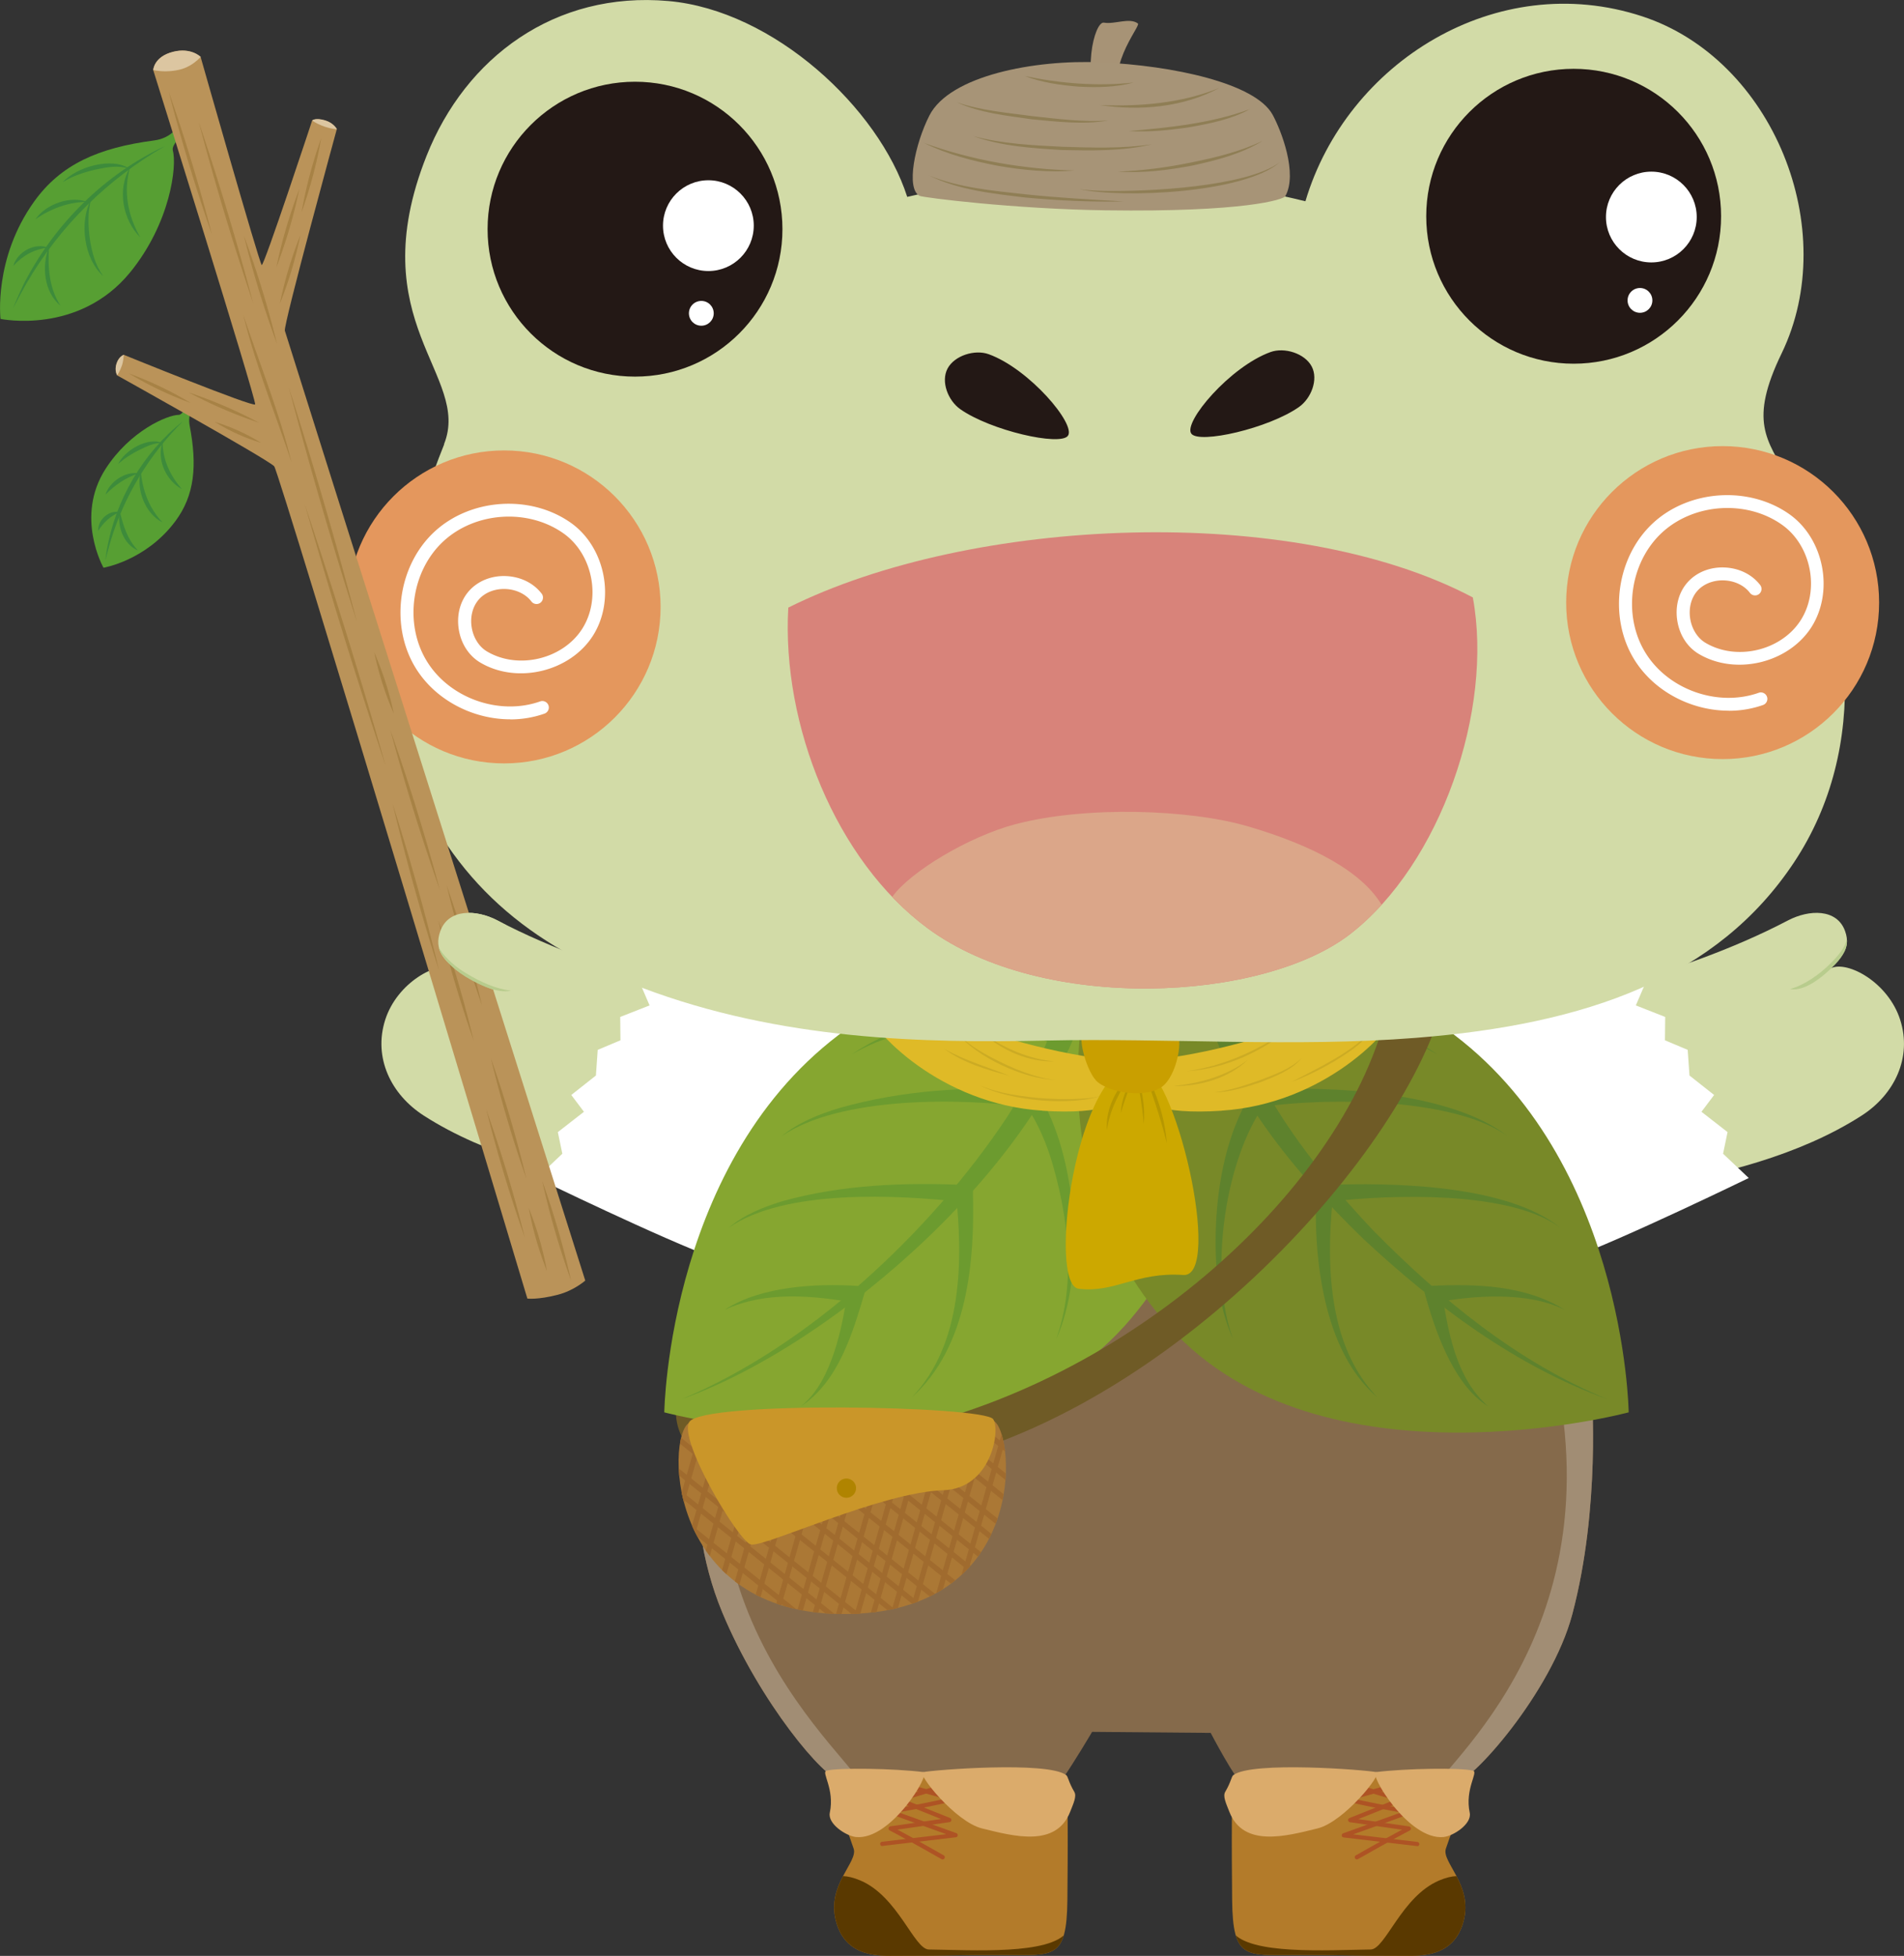 <svg id="Layer_2" data-name="Layer 2" xmlns="http://www.w3.org/2000/svg" viewBox="0 0 221.1 227.1"><rect x="0" y="0" width="221.1" height="227.1" fill="#333333" stroke="none"/><defs><clipPath id="clippath"><path class="cls-10" d="M81.73 161.78s-3 13.1 2.14 25.43c4.38 10.52 11.96 19.45 13.71 19.47 3.72.04 24.96 1.11 25.74-.02 1.52-2.2 3.5-5.57 3.5-5.57l13.77.12s2.85 5.46 3.9 6.24c2.87 2.14 21.39-.51 24.39-.4 1.85.07 11.28-10.5 13.7-19.61 3.31-12.46 2.25-25.77 2.25-25.77s-27.85-18.6-52.79-18.95c-24.53-.34-50.32 19.05-50.32 19.05Z"/></clipPath><clipPath id="clippath-1"><path class="cls-10" d="M95.91 205.7c3.01-.06 27.21.42 27.84.42.3 0 .25 9.22.2 14.47-.07 6.98-1.61 6.4-7.3 6.4-6.69 0-5.4.1-12.48.1-1.93 0-5.98.29-7.1-4.04-1.1-4.21 2.58-6.82 2.06-8.4-.97-2.94-3.49-8.95-3.22-8.96Z"/></clipPath><clipPath id="clippath-2"><path class="cls-10" d="M171.12 205.7c-3.01-.06-27.21.42-27.84.42-.3 0-.25 9.22-.2 14.47.07 6.98 1.61 6.4 7.3 6.4 6.69 0 5.4.1 12.48.1 1.93 0 5.98.29 7.1-4.04 1.1-4.21-2.58-6.82-2.06-8.4.97-2.94 3.49-8.95 3.22-8.96Z"/></clipPath><clipPath id="clippath-3"><path class="cls-10" d="M98.69 187.4c21.48-.48 19.1-22.49 16.4-22.53-5.6-.09-29.72.18-34.75.24-2.97.04-3.84 22.78 18.35 22.29Z"/></clipPath><clipPath id="clippath-4"><path class="cls-10" d="M91.54 70.55c21.22-10.58 58.53-12.26 79.49-1.18 2.42 13.05-3.74 30.94-14.22 39.07-10.21 7.92-35.75 9.19-49.08-.65-10.68-7.88-16.97-23.66-16.19-37.24Z"/></clipPath><clipPath id="clippath-5"><path class="cls-10" d="m67.95 148.7-6.71 2.07S32.43 54.76 31.85 54.13c-.79-.84-18.23-10.55-18.23-10.55s-.36-.54-.08-1.38.85-1.01.85-1.01 15.19 6.18 15.25 5.75c.09-.71-11.84-38.82-11.84-38.82s.07-1.55 2.31-2.11c2.1-.53 3.2.6 3.2.6s6.77 23.8 7.09 24.15c.23.26 5.86-16.78 5.86-16.78s.37-.34 1.51 0c1 .31 1.35 1.01 1.35 1.01s-6.22 22.74-6.03 23.4c.26.93 34.88 110.28 34.88 110.28Z"/></clipPath><style>.cls-1{fill:#b8cc8d}.cls-1,.cls-10,.cls-11,.cls-12,.cls-13,.cls-14,.cls-15,.cls-17,.cls-18,.cls-2,.cls-21,.cls-22,.cls-25,.cls-27,.cls-28,.cls-3,.cls-31,.cls-32,.cls-33,.cls-35,.cls-5,.cls-7,.cls-8{stroke-width:0}.cls-2{fill:#d2dba7}.cls-3{fill:#579f33}.cls-5{fill:#8f7e55}.cls-7{fill:#a06b2e}.cls-8{fill:#dbab6b}.cls-10{fill:none}.cls-11{fill:#dfba27}.cls-12{fill:#5e822d}.cls-13{fill:#6f5b26}.cls-14{fill:#5a3900}.cls-15{fill:#231815}.cls-17{fill:#ae5324}.cls-18{fill:#b69700}.cls-21{fill:#ccab23}.cls-22{fill:#a18d74}.cls-25{fill:#3d8b3b}.cls-27{fill:#dcc6a1}.cls-28{fill:#fff}.cls-31{fill:#6c9b2f}.cls-32{fill:#e4975d}.cls-33{fill:#b37b2a}.cls-35{fill:#a78245}</style></defs><g id="_デザイン" data-name="デザイン"><path class="cls-2" d="M160.62 133.77c1.88 2.8 2.53 6.23 14.94 5.35 3.29-.23 26.24-.34 40.61-9.58 3.85-2.47 5.88-6.76 4.49-11.12s-6.08-6.87-8-6.02c.79-1.03 2.42-2.06 1.59-4.31-.95-2.6-4.17-2.5-6.62-1.22-13.05 6.84-27.88 9.32-38.16 13.29-1 .39-6.53 2.56-8.13 5.83-1.48 2.74-2.25 5.5-.72 7.78ZM104.77 133.77c-1.88 2.8-2.53 6.23-14.94 5.35-3.29-.23-26.24-.34-40.61-9.58-3.85-2.47-5.88-6.76-4.49-11.12s6.08-6.87 8-6.02c-.79-1.03-2.42-2.06-1.59-4.31.95-2.6 4.17-2.5 6.62-1.22 13.05 6.84 27.88 9.32 38.16 13.29 1 .39 6.53 2.56 8.13 5.83 1.48 2.74 2.25 5.5.72 7.78Z"/><path d="M81.73 161.78s-3 13.1 2.14 25.43c4.38 10.52 11.96 19.45 13.71 19.47 3.72.04 24.96 1.11 25.74-.02 1.52-2.2 3.5-5.57 3.5-5.57l13.77.12s2.85 5.46 3.9 6.24c2.87 2.14 21.39-.51 24.39-.4 1.85.07 11.28-10.5 13.7-19.61 3.31-12.46 2.25-25.77 2.25-25.77s-27.85-18.6-52.79-18.95c-24.53-.34-50.32 19.05-50.32 19.05Z" style="fill:#856a4b;stroke-width:0"/><g style="clip-path:url(#clippath)"><path class="cls-22" d="M84.33 163.39c-4.99 30.23 21.4 45.27 15.55 45.52-7.08.3-23.68-23.17-22-44.43.11-1.44 1.21-2.76 2.61-3.14 1.4-.38 3 .21 3.83 1.4.11.34.23.69 0 .64ZM181.35 163.39c4.54 31.19-18.71 45-14.93 45.52 7.02.97 23.68-23.17 22-44.43-.11-1.44-1.21-2.76-2.61-3.14-1.4-.38-2.75.46-3.58 1.65-.11.34-1.1.44-.88.39Z"/></g><path class="cls-33" d="M95.91 205.7c3.01-.06 27.21.42 27.84.42.3 0 .25 9.22.2 14.47-.07 6.98-1.61 6.4-7.3 6.4-6.69 0-5.4.1-12.48.1-1.93 0-5.98.29-7.1-4.04-1.1-4.21 2.58-6.82 2.06-8.4-.97-2.94-3.49-8.95-3.22-8.96Z"/><path class="cls-17" d="M102.46 214.35c-.12 0-.23-.09-.25-.22-.02-.14.08-.26.22-.28l7.45-.88-6.57-2.37a.238.238 0 0 1-.16-.25c0-.11.09-.2.2-.23.58-.11 1.17-.22 1.76-.33 1.52-.28 3.08-.58 4.6-.93l-4.88-1.36a.248.248 0 0 1-.17-.31c.04-.13.18-.21.31-.17l5.81 1.61c.11.03.18.13.18.24 0 .11-.08.21-.19.24-1.82.46-3.73.82-5.57 1.16-.29.05-.58.11-.86.16l6.71 2.42c.11.04.18.15.16.26-.01.12-.1.21-.22.22l-8.5 1h-.03Z"/><path class="cls-17" d="M109.46 215.9s-.08-.01-.12-.03l-.44-.25c-1.9-1.07-3.69-2.09-5.59-3.09-.1-.05-.15-.16-.13-.26s.1-.19.21-.21l5.89-.85-5.03-2.02c-.1-.04-.16-.14-.16-.24s.08-.2.18-.23l5.59-1.68c.13-.04.27.04.31.17.04.13-.04.27-.17.31l-4.91 1.47 5.23 2.1c.1.04.17.15.16.26s-.1.2-.21.22l-6.05.87c1.66.89 3.26 1.79 4.93 2.74l.44.25c.12.07.16.22.09.34a.26.26 0 0 1-.22.13Z"/><path class="cls-8" d="M107.23 205.76c.92.12-3.77 7.96-7.84 7.54-1.14-.12-3.3-1.53-3.03-2.82.59-2.76-1.02-4.71-.39-4.88 1.39-.38 7.89-.26 11.27.16Z"/><path class="cls-8" d="M107.17 205.77c-.71.15 3.76 5.76 6.86 6.53 3.69.91 8.62 2.25 10.25-1.95.36-.93.78-1.78.47-2.3-.68-1.15-.71-1.77-.94-1.94-2.15-1.64-15.35-.61-16.64-.34Z"/><path class="cls-14" d="M95.16 219.87c.52-1.25 1.56-2.88 4.76-1.52 4.37 1.86 6.23 7.98 7.94 8.01 5.13.07 14.1.64 16.04-2.04.52-.72-.36 3.16-1.43 3.18l-21.07.36c-2.21.04-5.26-.71-6.18-2.72s-.82-3.42-.06-5.26Z" style="clip-path:url(#clippath-1)"/><path class="cls-33" d="M171.12 205.7c-3.01-.06-27.21.42-27.84.42-.3 0-.25 9.22-.2 14.47.07 6.98 1.61 6.4 7.3 6.4 6.69 0 5.4.1 12.48.1 1.93 0 5.98.29 7.1-4.04 1.1-4.21-2.58-6.82-2.06-8.4.97-2.94 3.49-8.95 3.22-8.96Z"/><path class="cls-14" d="M171.87 219.87c-.52-1.25-1.56-2.88-4.76-1.52-4.37 1.86-6.23 7.98-7.94 8.01-5.13.07-14.1.64-16.04-2.04-.52-.72.36 3.16 1.43 3.18l21.07.36c2.21.04 5.26-.71 6.18-2.72s.82-3.42.06-5.26Z" style="clip-path:url(#clippath-2)"/><path class="cls-17" d="M164.57 214.35h-.03l-8.51-1a.237.237 0 0 1-.22-.22.25.25 0 0 1 .16-.26l6.71-2.42c-.29-.05-.57-.11-.86-.16-1.84-.34-3.75-.7-5.57-1.16-.11-.03-.19-.13-.19-.24s.07-.21.18-.24l5.81-1.61c.14-.04.27.04.31.17s-.04.27-.17.31l-4.88 1.36c1.52.35 3.08.64 4.6.93.59.11 1.18.22 1.76.33.11.02.19.11.2.23 0 .11-.06.22-.16.25l-6.57 2.37 7.45.88c.14.02.24.14.22.28-.01.13-.12.22-.25.22Z"/><path class="cls-17" d="M157.57 215.9a.26.26 0 0 1-.22-.13.247.247 0 0 1 .09-.34l.43-.24c1.68-.95 3.27-1.85 4.94-2.74l-6.05-.87a.254.254 0 0 1-.21-.22c-.01-.11.05-.22.15-.26l5.23-2.1-4.91-1.47a.253.253 0 0 1-.17-.31c.04-.13.18-.21.31-.17l5.59 1.68c.1.03.17.12.18.23 0 .11-.06.2-.16.24l-5.03 2.02 5.89.85c.11.02.19.1.21.21.02.11-.03.21-.13.26-1.91 1-3.7 2.02-5.6 3.09l-.43.24s-.08.03-.12.03Z"/><path class="cls-8" d="M159.8 205.76c-.92.12 3.77 7.96 7.84 7.54 1.14-.12 3.3-1.53 3.03-2.82-.59-2.76 1.02-4.71.39-4.88-1.39-.38-7.89-.26-11.27.16Z"/><path class="cls-8" d="M159.86 205.77c.71.15-3.76 5.76-6.86 6.53-3.69.91-8.62 2.25-10.25-1.95-.36-.93-.78-1.78-.47-2.3.68-1.15.71-1.77.94-1.94 2.15-1.64 15.35-.61 16.64-.34Z"/><path class="cls-28" d="m191.25 113.73-1.29 3.01 3.41 1.34-.03 2.71 2.64 1.11.21 2.98 2.86 2.26-1.47 1.95 3.03 2.36-.52 2.51 2.98 2.82s-14.5 7.06-21.04 9.45c-9.05 3.31-12.64-18.65-16.13-22.9-1.64-2-2.24-3.8.26-4.46 7.77-2.05 25.1-5.13 25.1-5.13ZM74.14 113.73l1.29 3.01-3.41 1.34.03 2.71-2.64 1.11-.21 2.98-2.86 2.26 1.47 1.95-3.03 2.36.52 2.51-2.98 2.82s14.5 7.06 21.04 9.45c9.05 3.31 12.64-18.65 16.13-22.9 1.64-2 2.24-3.8-.26-4.46-7.77-2.05-25.1-5.13-25.1-5.13Z"/><path class="cls-13" d="M79.06 166.58c1.02 2.14 2.59-.07 2.59-1.82.01-16.12 7.2-15.42 16.26-27.58 1.05-1.4-2.34-3.88-3.42-2.51-7.01 8.87-18.8 24.85-15.42 31.91Z"/><path d="M130.5 154.05c-17.57 19.52-53.36 9.94-53.36 9.94s.4-30.61 22.22-45.23c19.96-13.38 39.3-9.57 39.3-9.57s9.23 25.54-8.15 44.86Z" style="fill:#86a630;stroke-width:0"/><path class="cls-31" d="M124.82 115.27c2.94.48 4.8 2.74 6.26 5.03 2.63 4.41 3.67 9.6 3.43 14.66-.12 2.51-.62 5-1.46 7.35.68-2.4 1-4.89.96-7.36-.09-4.86-1.43-9.84-4.19-13.83-1.24-1.73-3.06-3.67-5.2-3.86l.19-1.99ZM112.97 138.09c.26 8.24-.56 18.33-7.08 24.15 5.92-6.18 5.96-15.98 5.08-23.98l1.99-.18ZM120.53 126.95c4.53 7.08 5.61 20.92 2.12 28.54 2.38-6.73 1.39-14.48-.67-21.16-.74-2.23-1.7-4.43-3.05-6.18l1.6-1.2ZM100.43 150.02c-1.42 4.78-3.04 10.34-7.4 13.26 1.97-1.62 3.07-3.98 3.86-6.34.78-2.37 1.23-4.84 1.58-7.33l1.96.4ZM122.95 121.38c-7.68-2.8-16.75-3.2-24.01 1.03 1.73-1.19 3.64-2.14 5.64-2.83 6.1-2.09 12.78-1.79 18.97-.11l-.6 1.91Z"/><path class="cls-31" d="M111.92 139.59c-7.66-.87-20.82-1.56-27.3 2.97 1.8-1.53 4.06-2.43 6.32-3.11 6.87-1.9 14.07-2.17 21.17-1.86l-.19 1.99ZM119.64 128.59c-7.98-1.13-22.12-1.33-28.89 3.35 1.93-1.6 4.31-2.55 6.7-3.28 7.27-2.06 14.91-2.58 22.44-2.05l-.26 1.98ZM99.39 151.29c-5.01-.88-10.48-1.41-15.23.79 2.22-1.45 4.87-2.15 7.48-2.53 2.64-.37 5.33-.4 7.99-.24l-.25 1.98Z"/><path class="cls-31" d="M126.41 115.39c-4.83 19.08-29.06 40.56-47.22 47.06 14.84-6.25 28.88-19.4 37.73-32.71 2.95-4.6 5.48-9.65 6.56-14.99l2.93.64Z"/><path d="M135.77 154.05c17.57 19.52 53.36 9.94 53.36 9.94s-.4-30.61-22.22-45.23c-19.96-13.38-39.3-9.57-39.3-9.57s-9.23 25.54 8.15 44.86Z" style="fill:#788928;stroke-width:0"/><path class="cls-12" d="M141.22 117.26c-4.3.61-7.13 6.6-8.28 10.42-1.4 4.73-1.51 9.86-.15 14.63-.83-2.35-1.34-4.83-1.46-7.35-.25-6.27 1.31-13.18 5.9-17.75 1-.9 2.24-1.72 3.79-1.94l.19 1.99ZM154.86 138.26c-.88 8-.84 17.8 5.08 23.98-3.31-2.82-5.09-7.04-6.06-11.21-.97-4.23-1.21-8.6-1.02-12.95l1.99.18ZM146.92 128.15c-4.71 6.48-6.59 19.78-3.72 27.34-1.02-2.2-1.55-4.61-1.83-7.02-.67-6.84.2-15.57 3.95-21.52l1.6 1.2ZM167.37 149.62c.77 4.81 1.6 10.29 5.44 13.67-2.2-1.37-3.67-3.67-4.79-5.96-1.13-2.34-1.93-4.82-2.61-7.3l1.96-.4ZM142.29 119.48c8.15-2.25 17.49-1.98 24.61 2.94a23.242 23.242 0 0 0-5.79-2.35c-6.02-1.55-12.45-.76-18.22 1.32l-.6-1.91Z"/><path class="cls-12" d="M153.73 137.6c7.83-.33 21.27-.08 27.48 4.97-1.9-1.39-4.18-2.11-6.44-2.62-4.56-.97-9.27-1.07-13.91-.92-2.33.09-4.65.27-6.94.56l-.19-1.99ZM145.94 126.6c8.19-.62 22.6.14 29.14 5.34-2.03-1.46-4.43-2.23-6.83-2.8-4.82-1.09-9.81-1.32-14.74-1.19-2.46.08-4.93.26-7.32.63l-.26-1.98ZM166.21 149.3c5.23-.24 10.91-.08 15.47 2.77-2.35-1.14-4.97-1.49-7.56-1.53-2.58-.03-5.15.27-7.67.74l-.25-1.98Z"/><path class="cls-12" d="M142.36 114.75c2.39 10.87 9.53 20.07 17.05 28.07 7.86 7.98 16.78 15.33 27.24 19.64-10.7-3.86-20.01-10.87-28.29-18.57-8.18-7.94-15.95-17.22-18.92-28.49l2.93-.64Z"/><path class="cls-11" d="M121.05 128.97c14.86.95 8.74-5.83 7.38-5.99-14.72-1.68-29.34-10.05-28.13-6.13.9 2.92 8.91 11.35 20.75 12.11Z"/><path class="cls-11" d="M141.85 128.97c-14.86.95-8.74-5.83-7.38-5.99 14.72-1.68 29.34-10.05 28.13-6.13-.9 2.92-8.91 11.35-20.75 12.11Z"/><path class="cls-21" d="M114.24 120.06c2.43 1.66 5.25 2.92 8.2 3.18-2.97.09-5.99-1.24-8.2-3.18ZM111.13 119.92c1.46 1.58 3.42 2.59 5.33 3.53 1.45.69 2.95 1.29 4.51 1.67.52.14 1.05.22 1.59.26-3.62-.07-9.16-2.62-11.43-5.46ZM109.62 121.76c2.39 1.37 5.04 2.12 7.59 3.15-2.64-.7-5.37-1.49-7.59-3.15ZM113.82 126.04c.78.34 1.79.63 2.62.83 2.69.57 5.45.8 8.19.74 1.21-.06 2.46-.07 3.62-.49-3.68 1.38-10.94.73-14.43-1.08ZM144.9 123.06c-2.24 2.15-5.55 3.08-8.61 3.04 3.05-.32 6.15-1.16 8.61-3.04ZM159.21 119.78c-1.1 1.49-2.72 2.5-4.27 3.46-1.59.92-3.24 1.76-4.97 2.39 3.22-1.7 6.65-3.25 9.24-5.86ZM150.11 119.17c-3.44 2.89-7.77 4.92-12.28 5.21 4.47-.63 8.64-2.59 12.28-5.21ZM151.18 122.84c-1.2 1.44-3.06 2.12-4.75 2.8-1.75.59-3.56 1.17-5.42 1.2 1.83-.23 3.6-.82 5.33-1.43 1.69-.66 3.51-1.28 4.84-2.57Z"/><path class="cls-13" d="M114.78 167.9c-2.24.8-5.76-3-4.09-3.52 27.71-8.71 50.65-33.25 51.27-53.32.05-1.75 6.31-1.48 6.34.27.32 14.67-24.58 46.27-53.52 56.57Z"/><path d="M98.69 187.4c21.48-.48 19.1-22.49 16.4-22.53-5.6-.09-29.72.18-34.75.24-2.97.04-3.84 22.78 18.35 22.29Z" style="fill:#ab7835;stroke-width:0"/><g style="clip-path:url(#clippath-3)"><path class="cls-7" transform="rotate(15.89 79.9 171.835)" d="M79.59 159.85h.62v24h-.62z"/><path class="cls-7" transform="rotate(15.89 82.031 172.45)" d="M81.71 160.47h.62v24h-.62z"/><path class="cls-7" transform="rotate(15.89 84.146 173.47)" d="M83.84 161.47h.62v24h-.62z"/><path class="cls-7" transform="rotate(15.89 86.404 174.47)" d="M86.09 162.47h.62v24h-.62z"/><path class="cls-7" transform="rotate(15.89 87.894 175.723)" d="M87.59 163.72h.62v24h-.62z"/><path class="cls-7" transform="rotate(15.89 90.407 176.98)" d="M90.09 164.97h.62v24h-.62z"/><path class="cls-7" transform="rotate(15.89 93.279 176.36)" d="M92.96 164.35h.62v24h-.62z"/><path class="cls-7" transform="rotate(15.89 95.773 176.961)" d="M95.46 164.97h.62v24h-.62z"/><path class="cls-7" transform="rotate(15.89 97.506 177.34)" d="M97.21 165.35h.62v24h-.62z"/><path class="cls-7" transform="rotate(15.89 100.284 177.354)" d="M99.96 165.35h.62v24h-.62z"/><path class="cls-7" transform="rotate(15.89 102.381 177.463)" d="M102.09 165.47h.62v24h-.62z"/><path class="cls-7" transform="rotate(15.89 104.264 177.347)" d="M103.96 165.35h.62v24h-.62z"/><path class="cls-7" transform="rotate(15.89 106.659 177.232)" d="M106.34 165.22h.62v24h-.62z"/><path class="cls-7" transform="rotate(15.89 108.89 176.737)" d="M108.59 164.72h.62v24h-.62z"/><path class="cls-7" transform="rotate(15.89 111.408 176.715)" d="M111.09 164.72h.62v24h-.62z"/><path class="cls-7" transform="rotate(15.89 113.916 176.11)" d="M113.59 164.1h.62v24h-.62z"/><path class="cls-7" transform="rotate(-51.26 115.278 166.974)" d="M114.96 154.97h.62v24h-.62z"/><path class="cls-7" transform="rotate(-51.26 113.52 168.848)" d="M113.21 156.85h.62v24h-.62z"/><path class="cls-7" transform="rotate(-51.26 111.525 169.853)" d="M111.21 157.85h.62v24h-.62z"/><path class="cls-7" transform="rotate(-51.26 109.774 171.846)" d="M109.46 159.85h.62v24h-.62z"/><path class="cls-7" transform="rotate(-51.26 109.022 173.6)" d="M108.71 161.6h.62v24h-.62z"/><path class="cls-7" transform="rotate(-51.26 107.025 175.091)" d="M106.71 163.1h.62v24h-.62z"/><path class="cls-7" transform="rotate(-51.26 105.898 176.717)" d="M105.59 164.72h.62v24h-.62z"/><path class="cls-7" transform="rotate(-51.26 104.028 178.346)" d="M103.71 166.35h.62v24h-.62z"/><path class="cls-7" transform="rotate(-51.26 101.272 179.6)" d="M100.96 167.6h.62v24h-.62z"/><path class="cls-7" transform="rotate(-51.26 98.144 179.6)" d="M97.84 167.6h.62v24h-.62z"/><path class="cls-7" transform="rotate(-51.26 91.43 177.238)" d="M91.12 159.68h.62v35.13h-.62z"/><path class="cls-7" transform="rotate(-51.26 89.612 179.558)" d="M89.3 164.31h.62v30.5h-.62z"/><path class="cls-7" transform="rotate(-51.26 88.431 181.004)" d="M88.13 168.25h.62v25.5h-.62z"/><path class="cls-7" transform="rotate(-51.26 85.94 182.001)" d="M85.63 169.25h.62v25.5h-.62z"/></g><path d="M80.04 165.11c-1.32 2.04 5.79 14 7.18 14.23 1.72.27 15.01-6.06 22.34-6.31 5.55-.19 6.65-6.98 5.77-8.25-1.08-1.55-33.67-2.17-35.29.33Z" style="fill:#ca9629;stroke-width:0"/><circle cx="98.29" cy="172.79" r="1.12" style="fill:#b08400;stroke-width:0"/><path d="M132.17 123.52c-7.23-.06-10.58 25.67-6.91 26.12 4.19.52 6.68-1.98 12.15-1.6 4.67.33-.97-24.48-5.24-24.52Z" style="fill:#cca800;stroke-width:0"/><path class="cls-18" d="M131.49 124.43c-1.31 2.11-2.64 4.29-2.94 6.8-.23-2.57 1.21-5.01 2.94-6.8ZM132.68 123.81c1.5 2.74 2.59 5.8 2.81 8.93-.72-3-1.8-6.01-2.81-8.93ZM132 124.72c.65 1.84 1 3.84.82 5.79-.17-1.96-.5-3.86-.82-5.79ZM131.61 124.97c-.48 1.45-1.06 2.81-1.45 4.29.04-1.53.66-3 1.45-4.29Z"/><path d="M127.26 125.43c-1.18-1.22-2.63-6.23-.87-6.25 1.89-.02 7.78.45 9.87.43 1.29-.01.68 4.66-1.07 6.36-1.67 1.62-6.42 1.04-7.94-.53Z" style="fill:#c99f00;stroke-width:0"/><path class="cls-2" d="M51.56 51.58c3.22-8.01-9.72-14.12-2.02-33.5C54.07 6.67 64.43-1.05 77.62.12c12.22 1.08 24.42 12.43 27.73 22.74 14.55-3.39 30.44-3.39 46.24.51 4.79-16.12 22.18-27.03 39.12-21.47 15.19 4.99 23.14 24.74 16.18 39.13-3.82 7.89-1.73 10.03.69 14.37 7.82 14.01 9.62 31.36.75 44.73-8.87 13.37-23.99 18.81-43.95 20.38-14.1 1.11-28.75 0-42.9.31-14.14.31-30.78-.02-46.96-6.14-13.23-5.01-21.88-12.24-27.25-25.32-4.94-12.02 1.15-29.91 4.31-37.77Z"/><path class="cls-1" d="M214.46 109.07c-.23.99-1.01 1.91-1.8 2.7-1.44 1.46-3.15 2.61-4.79 3.07 1.6.31 3.64-1.23 5.23-2.85.96-.98 1.48-2.07 1.36-2.92Z"/><path class="cls-15" d="M124.01 50.6c-.9 1.23-8.98-.61-12.5-3.09-1.41-.99-2.28-3.19-1.48-4.71s3.17-2.26 4.79-1.67c4.7 1.7 10.16 8.15 9.19 9.47ZM138.34 50.35c.9 1.23 8.98-.61 12.5-3.09 1.41-.99 2.28-3.19 1.48-4.71-.8-1.52-3.17-2.26-4.79-1.67-4.7 1.7-10.16 8.15-9.19 9.47Z"/><path d="M91.54 70.55c21.22-10.58 58.53-12.26 79.49-1.18 2.42 13.05-3.74 30.94-14.22 39.07-10.21 7.92-35.75 9.19-49.08-.65-10.68-7.88-16.97-23.66-16.19-37.24Z" style="fill:#d8837a;stroke-width:0"/><g style="clip-path:url(#clippath-4)"><path d="M160.45 105.05c11.91 19.58-73.46 22.42-56.85-.9 2.09-2.94 8.93-7.03 14.31-8.45 8.18-2.15 20.26-1.74 27.04.26 7.51 2.21 13.13 5.2 15.49 9.09Z" style="fill:#dba689;stroke-width:0"/></g><circle class="cls-32" cx="58.54" cy="70.47" r="18.17"/><path class="cls-28" d="M59.24 83.52c-4.36 0-8.73-2.26-11.01-6.02-2.98-4.92-2.01-11.83 2.21-15.75 4.21-3.91 11.18-4.36 15.87-1.03 4.03 2.87 5.19 9.01 2.5 13.16-2.7 4.14-8.79 5.57-13.04 3.05-1.33-.79-2.24-2.2-2.5-3.88-.26-1.68.18-3.3 1.21-4.45 1.03-1.15 2.6-1.78 4.28-1.71 1.69.07 3.2.81 4.14 2.04a.749.749 0 1 1-1.19.91c-.65-.86-1.78-1.4-3-1.45-1.23-.05-2.39.4-3.1 1.21-.72.81-1.03 2.01-.84 3.22.19 1.21.85 2.27 1.78 2.82 3.59 2.13 8.74.93 11.02-2.57 2.28-3.5 1.29-8.69-2.11-11.12-4.13-2.94-10.26-2.54-13.98.91-3.71 3.44-4.57 9.54-1.94 13.87 2.62 4.33 8.41 6.4 13.19 4.71.39-.14.82.07.96.46s-.07.82-.46.96c-1.28.45-2.62.67-3.96.67Z"/><circle class="cls-32" cx="200.04" cy="69.97" r="18.17"/><path class="cls-28" d="M200.74 82.52c-4.36 0-8.73-2.26-11.01-6.02-2.98-4.92-2.01-11.83 2.21-15.75 4.21-3.91 11.18-4.36 15.87-1.03 4.03 2.87 5.19 9.01 2.5 13.16-2.7 4.14-8.79 5.57-13.04 3.05-1.33-.79-2.24-2.2-2.5-3.88s.18-3.3 1.21-4.45c1.03-1.15 2.59-1.78 4.28-1.71 1.69.07 3.2.81 4.14 2.04a.749.749 0 1 1-1.19.91c-.65-.86-1.77-1.4-3-1.45-1.23-.05-2.39.41-3.1 1.21-.72.81-1.03 2.01-.84 3.22.19 1.21.85 2.27 1.78 2.82 3.59 2.13 8.74.93 11.02-2.57 2.28-3.5 1.29-8.69-2.11-11.12-4.12-2.94-10.26-2.54-13.98.91-3.71 3.45-4.57 9.54-1.94 13.87 2.62 4.33 8.41 6.4 13.19 4.71.39-.14.82.07.96.46s-.07.82-.46.96c-1.28.45-2.62.67-3.96.67Z"/><path class="cls-3" d="M20.76 48.17c-1.31 0-5.66 1.86-8.5 6.27-3.59 5.58-.24 11.48-.24 11.48s4.94-.82 8.35-5.41c2.24-3.02 2.54-6.45 1.66-11.06-.28-1.46.48-2.24.48-2.24l-.63-.41s-.64 1.38-1.12 1.37Z"/><path class="cls-25" d="M13.91 59.35c.39 1.69.9 3.31 2.12 4.57-1.69-.69-2.46-2.87-2.12-4.57ZM16.36 54.69c.15 2.18.98 4.38 2.51 5.96-1.99-.95-3.12-3.88-2.51-5.96ZM18.88 51.32c.03 2.12.87 3.88 2.24 5.47-1.85-1-2.96-3.45-2.24-5.47ZM11.4 61.64c-.07-1.25 1.24-2.45 2.48-2.18-1.12.51-1.81 1.16-2.48 2.18ZM12.26 57.42c.44-1.47 2.3-2.73 3.83-2.45-1.47.47-2.75 1.35-3.83 2.45Z"/><path class="cls-25" d="M13.72 53.88c.74-1.59 3.45-3.18 5.16-2.44-.99-.05-1.87.4-2.74.82-.87.45-1.69.94-2.42 1.62Z"/><path class="cls-25" d="M21.27 48.89c-3.9 3.86-6.84 8.66-8.42 13.92-.2.66-.45 1.62-.62 2.28.05-.39.1-.78.16-1.17 1.01-5.85 4.21-11.36 8.88-15.03Z"/><path class="cls-3" d="M20.06 17.45c.52 1.76-.26 8.44-4.97 14.2C9.11 38.93.06 37.03.06 37.03s-.83-7.01 3.9-13.62c3.11-4.35 7.52-6.26 13.92-7.1 2.03-.26 2.77-1.64 2.77-1.64l.79.67s-1.57 1.46-1.37 2.11Z"/><path class="cls-25" d="M5.7 28.62c-.17 2.39 0 4.85 1.33 6.88-1.94-1.59-2.22-4.66-1.33-6.88ZM10.58 23.15c-.41 1.51-.35 3.06-.15 4.59.23 1.52.63 3.03 1.54 4.3-2.24-2-2.78-6.28-1.4-8.89ZM15.1 19.44c-.81 2.82-.24 5.61 1.19 8.13-2.05-2.06-2.71-5.59-1.19-8.13ZM1.55 30.87c.45-1.63 2.49-2.74 4.08-2.11-1.67.16-2.96.89-4.08 2.11ZM4.12 25.46c1.15-1.73 4.03-2.77 6-2.02-2.14 0-4.25.79-6 2.02Z"/><path class="cls-25" d="M7.27 21.17c1.57-1.77 5.73-3 7.78-1.56-1.3-.48-2.69-.18-4 .09-1.32.31-2.63.73-3.79 1.47Z"/><path class="cls-25" d="M19.15 16.97C12.52 20.77 6.9 26.3 3.07 32.92c-.48.83-1.13 2.05-1.56 2.89.34-.88.92-2.15 1.34-3.01 3.54-6.83 9.31-12.57 16.29-15.83Z"/><path d="M67.95 148.7s-1.31 1.16-3.19 1.64c-2.33.6-3.52.44-3.52.44s-28.81-96.01-29.4-96.64c-.79-.84-18.23-10.55-18.23-10.55s-.36-.54-.08-1.38.85-1.01.85-1.01 15.19 6.18 15.25 5.75c.09-.71-11.84-38.82-11.84-38.82s.07-1.55 2.31-2.11c2.1-.53 3.2.6 3.2.6s6.77 23.8 7.09 24.15c.23.26 5.86-16.78 5.86-16.78s.37-.34 1.51 0c1 .31 1.35 1.01 1.35 1.01s-6.22 22.74-6.03 23.4c.26.93 34.88 110.28 34.88 110.28Z" style="fill:#ba9359;stroke-width:0"/><path class="cls-35" d="M19.6 10.66a199.88 199.88 0 0 1 5.01 16.57 199.88 199.88 0 0 1-5.01-16.57ZM23.07 14.13c2.32 6.84 4.5 14.11 6.34 21.11a323.99 323.99 0 0 1-6.34-21.11ZM28.32 27.36c1.52 4.11 2.81 8.3 3.84 12.55-1.52-4.11-2.8-8.3-3.84-12.55ZM28.24 36.52c1.87 5.61 4.22 11.41 5.61 17.16-1.87-5.61-4.22-11.41-5.61-17.16ZM37.3 16.04c-.51 2.93-1.28 5.81-2.28 8.61.51-2.93 1.28-5.81 2.28-8.61ZM34.88 27.31c-.55 2.71-1.34 5.37-2.38 7.94a45.9 45.9 0 0 1 2.38-7.94ZM34.76 21.95c-.64 3.1-1.54 6.14-2.67 9.09.64-3.1 1.54-6.14 2.67-9.09ZM14.97 43.36c2.5.91 4.91 2.06 7.18 3.43-2.5-.91-4.9-2.06-7.18-3.43ZM21.9 45.56c2.82.94 5.55 2.11 8.17 3.52-2.82-.94-5.55-2.12-8.17-3.52ZM24.94 48.98c1.9.58 3.7 1.39 5.38 2.44-1.9-.58-3.7-1.39-5.38-2.44ZM33.53 44.95c2.79 8.71 5.6 18.38 7.91 27.23-2.79-8.71-5.59-18.38-7.91-27.23ZM35.39 58.56c3.27 9.73 6.61 20.51 9.4 30.38a687.52 687.52 0 0 1-9.4-30.38ZM43.46 75.75c1 2.29 1.76 4.66 2.27 7.11-1-2.29-1.76-4.66-2.27-7.11ZM45.32 84.73c2.16 6.13 4.08 12.34 5.76 18.61C48.92 97.21 47 91 45.32 84.73ZM45.59 93.32c2.04 6.39 3.84 12.86 5.4 19.39-2.04-6.39-3.84-12.87-5.4-19.39ZM51.87 102.81c1.61 4.58 2.98 9.24 4.11 13.96-1.61-4.58-2.98-9.24-4.11-13.96ZM50.89 106.86c1.61 4.58 2.98 9.24 4.11 13.96-1.61-4.58-2.98-9.24-4.11-13.96ZM57.01 122.89c1.61 4.58 2.98 9.24 4.11 13.96-1.61-4.58-2.98-9.24-4.11-13.96ZM56.47 128.83c1.73 4.89 3.23 9.86 4.48 14.89-1.73-4.89-3.23-9.86-4.48-14.89ZM62.96 137.11c1.36 3.79 2.49 7.67 3.36 11.6a93.733 93.733 0 0 1-3.36-11.6ZM61.4 140.25c.95 2.37 1.66 4.84 2.12 7.35-.95-2.37-1.66-4.84-2.12-7.35Z"/><path class="cls-2" d="M52.73 112.4c-.98-.86-2.42-2.06-1.59-4.31.95-2.6 4.17-2.5 6.62-1.22 8.39 4.39 7.3 8.42 3.19 8.73-2.29.17-6.37-1.58-8.22-3.2Z"/><path class="cls-1" d="M50.95 109.94c.32.84 1.67 2.14 2.9 2.9 2.18 1.35 3.9 2 5.49 2.19-1.28.27-3.08-.28-5.28-1.63-1.75-1.08-3.02-2.52-3.11-3.47Z"/><g style="clip-path:url(#clippath-5)"><path class="cls-27" d="M17.03 7.92s1.6.67 3.77.18c1.82-.41 2.84-1.89 2.84-1.89s-1.44-.84-3.6-.61-3.01 2.32-3.01 2.32ZM35.83 13.64s.51.61 1.94 1.09c1.28.43 2.19.26 2.19.26s-1.13-1.19-2.01-1.56c-1.23-.52-2.12.21-2.12.21ZM13.03 44.39s.74-.81 1.14-1.98c.23-.68.26-1.97.26-1.97s-.76.62-1.12 1.51c-.49 1.24-.29 2.44-.29 2.44Z"/></g><circle class="cls-15" cx="73.74" cy="26.61" r="17.12"/><circle class="cls-15" cx="182.74" cy="25.11" r="17.12"/><circle class="cls-28" cx="82.26" cy="26.2" r="5.27"/><circle class="cls-28" cx="81.44" cy="36.38" r="1.44"/><circle class="cls-28" cx="191.76" cy="25.2" r="5.27"/><circle class="cls-28" cx="190.44" cy="34.88" r="1.44"/><path d="M128.05 13.49c-2.63-4.76-.94-11.05.14-10.86 1.27.22 2.98-.63 3.95.1.38.29-4.32 5.6-1.51 9.61-1.28.57-1.54 1.24-2.58 1.16Z" style="fill:#a79376;stroke-width:0"/><path d="M128.39 24.42c-10.51-.14-21.23-1.48-21.61-1.68-1.61-.85-.53-6.03 1.14-9.32 2.36-4.64 12.21-6.52 19.92-6.18 8.34.37 17.93 2.41 19.94 6.08.99 1.81 2.95 6.83 1.47 9.47-.21.37-4.66 1.86-20.86 1.63Z" style="fill:#a79477;stroke-width:0"/><path class="cls-5" d="M127.73 12.2c4.69.18 9.48-.21 13.86-1.99-4.18 2.26-9.21 2.69-13.86 1.99ZM118.97 8.82c4.15.87 8.45 1.23 12.67.76-2.07.57-4.25.59-6.38.48-2.13-.17-4.28-.47-6.28-1.24ZM111.12 11.88c2.8.96 5.8 1.2 8.72 1.6 2.94.32 5.9.71 8.85.52-2.94.49-5.95.13-8.9-.15-2.92-.43-5.96-.72-8.67-1.97ZM145.13 12.68c-2.11 1.17-4.52 1.64-6.87 2.07-2.37.36-4.77.61-7.17.47 4.73-.41 9.55-.9 14.03-2.54ZM113.01 15.8c3.37.9 6.88 1.07 10.35 1.24 3.47.11 6.98.23 10.42-.29-3.41.82-6.96.74-10.44.67-3.47-.21-7.03-.43-10.33-1.62ZM107.31 16.6c5.6 2.03 11.55 3.04 17.49 3.2-2.99.25-6-.04-8.94-.55-2.93-.57-5.87-1.31-8.55-2.65ZM146.6 16.37c-2.48 1.52-5.35 2.25-8.17 2.86-2.84.54-5.75.89-8.64.7 2.88-.11 5.74-.49 8.56-1.07 2.81-.57 5.64-1.25 8.24-2.49ZM107.83 20.36c3.56 1.44 7.43 1.78 11.21 2.2 3.81.4 7.63.61 11.46.83-3.84.08-7.67-.1-11.49-.46-3.78-.46-7.72-.86-11.18-2.58ZM148.56 18.89c-4.14 3.51-17.91 4.17-23.23 3.08.99.12 1.97.18 2.96.2 4.95.09 16.38-.46 20.27-3.29Z"/></g></svg>